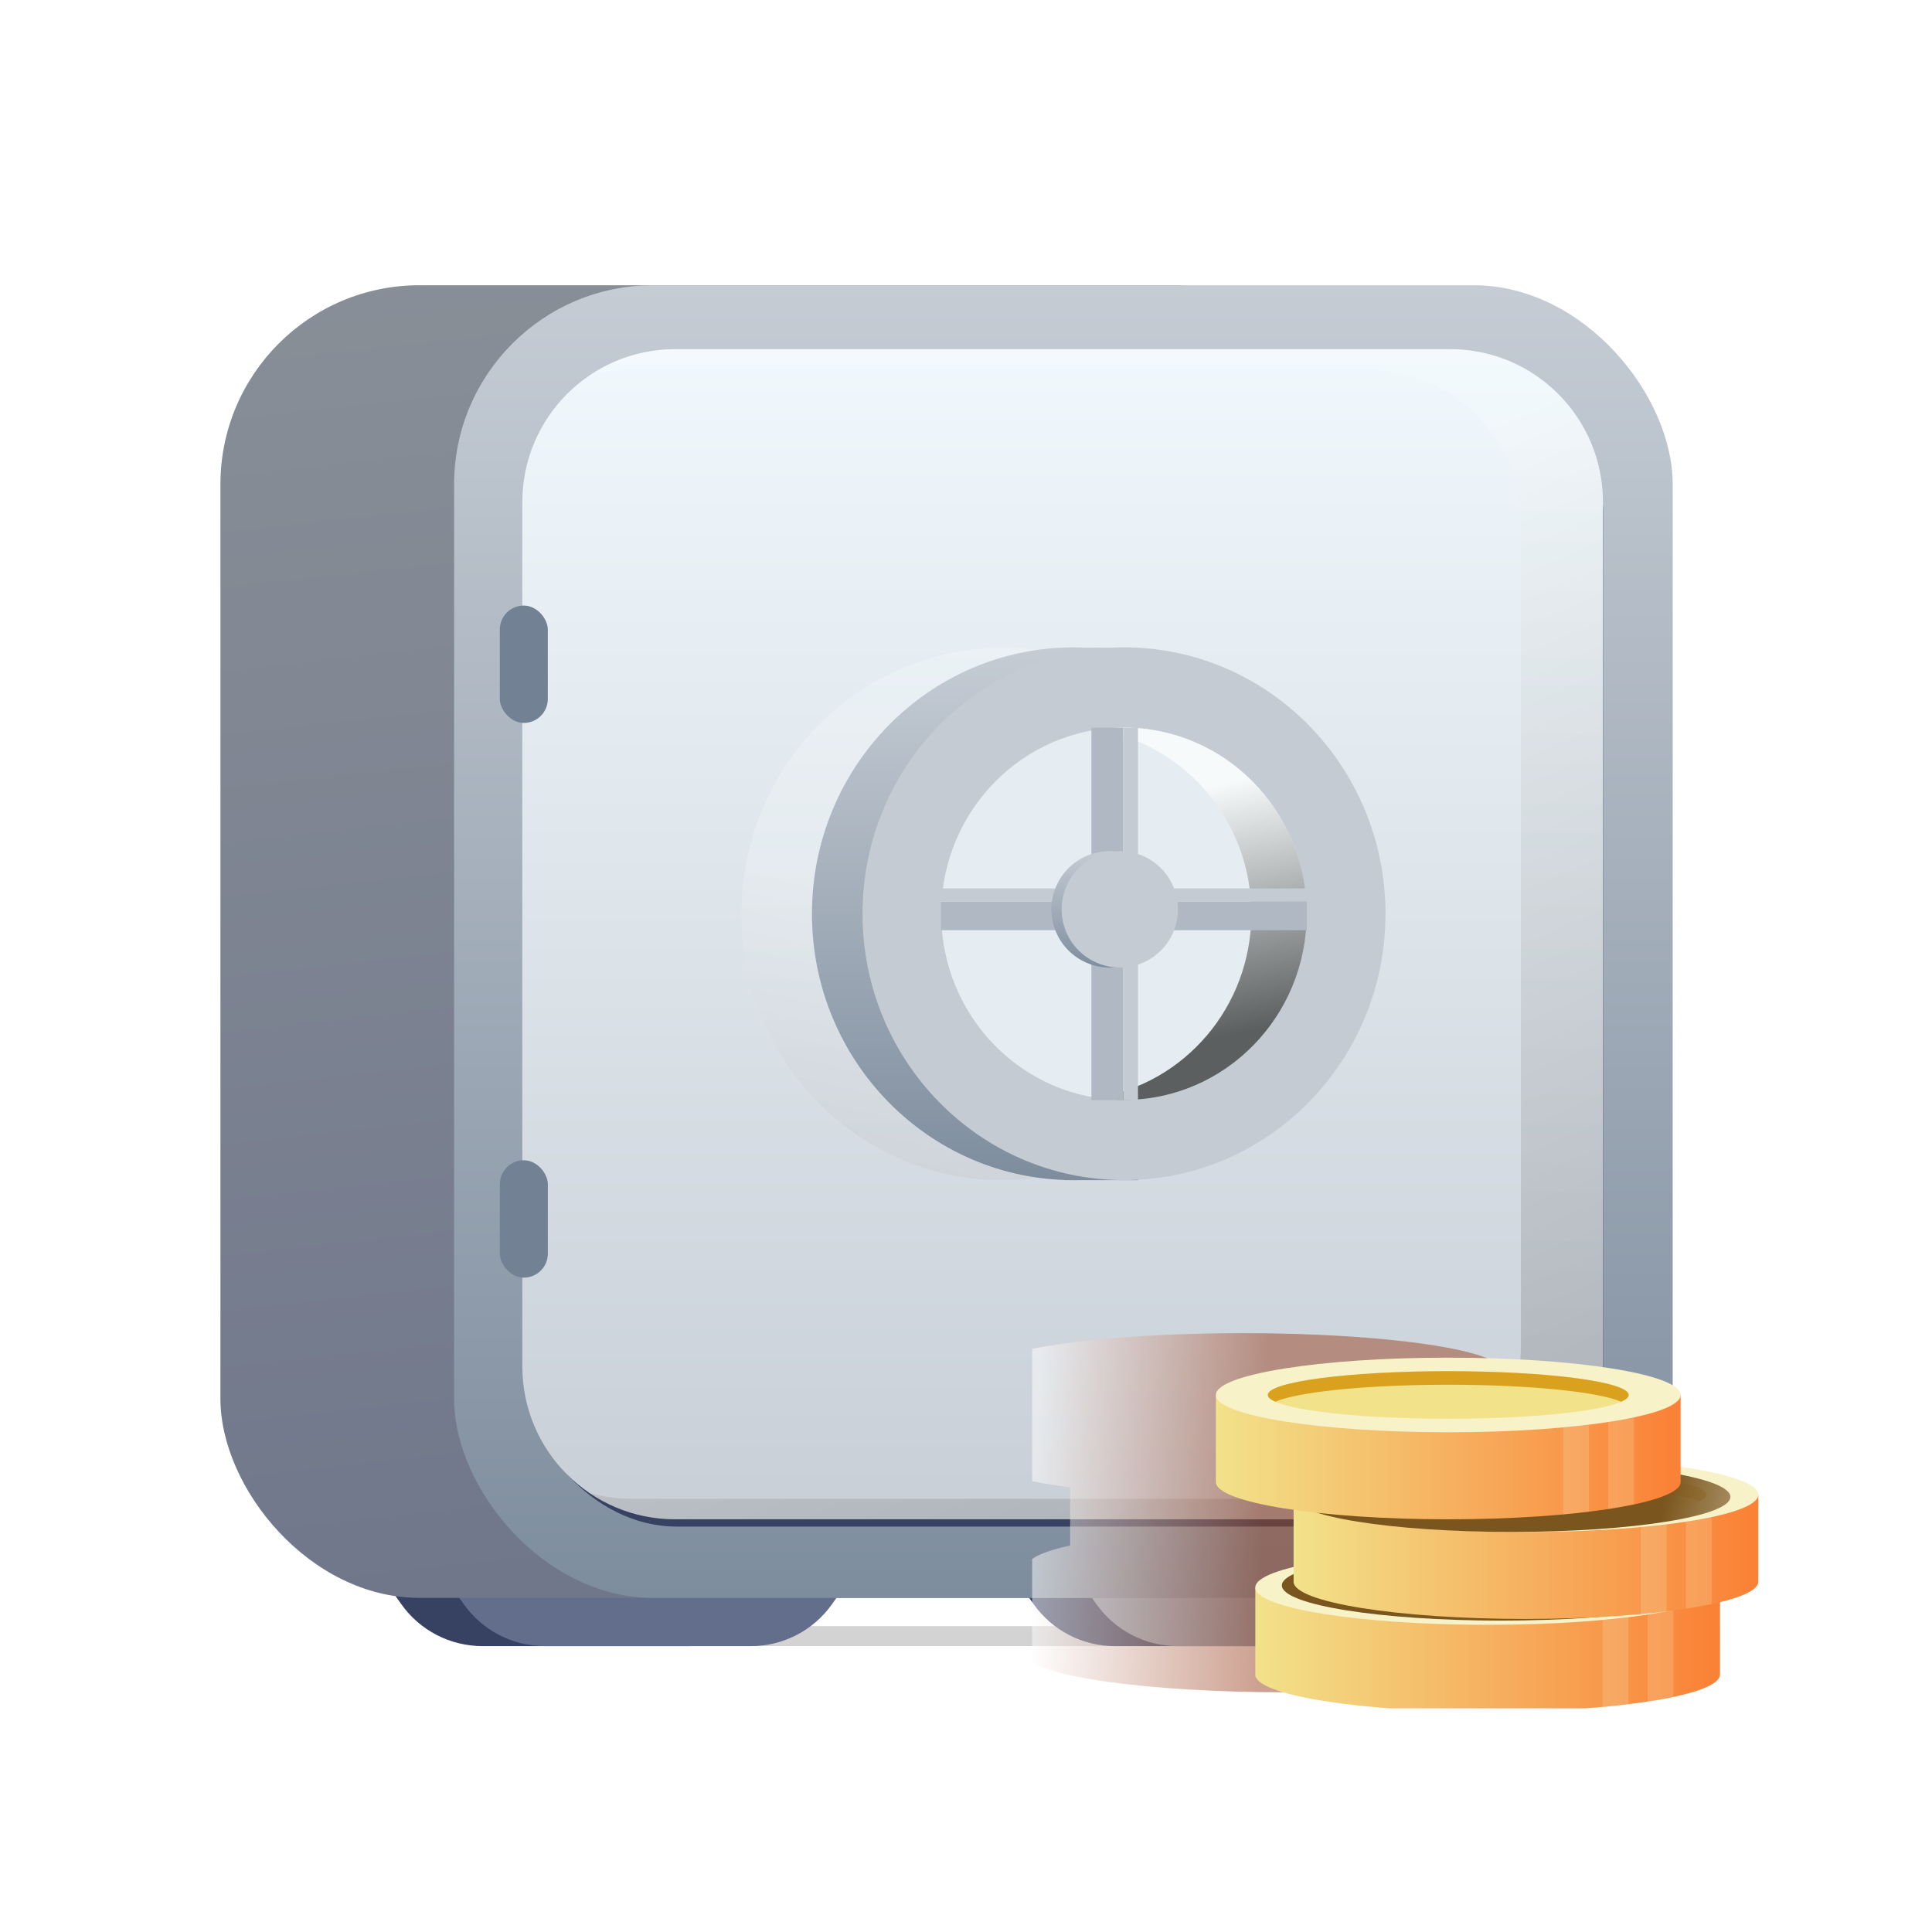 <svg width="64" height="64" viewBox="0 0 64 64" fill="none" xmlns="http://www.w3.org/2000/svg">
<g style="mix-blend-mode:multiply" opacity="0.2">
<rect x="16.006" y="53.868" width="41.516" height="0.661" fill="url(#paint0_linear_7_6911)"/>
</g>
<path d="M33.043 51.448C32.574 50.785 33.048 49.869 33.86 49.869H46.82C47.632 49.869 48.106 50.785 47.637 51.448L46.442 53.137C45.824 54.011 44.821 54.53 43.751 54.53H36.929C35.859 54.53 34.856 54.011 34.238 53.137L33.043 51.448Z" fill="#374161"/>
<path d="M12.097 51.448C11.628 50.785 12.102 49.869 12.914 49.869H25.874C26.686 49.869 27.16 50.785 26.691 51.448L25.496 53.137C24.878 54.011 23.875 54.53 22.805 54.53H15.983C14.913 54.53 13.909 54.011 13.291 53.137L12.097 51.448Z" fill="#374161"/>
<path d="M14.165 51.448C13.696 50.785 14.17 49.869 14.982 49.869H27.942C28.754 49.869 29.228 50.785 28.759 51.448L27.564 53.137C26.946 54.011 25.943 54.53 24.873 54.53H18.051C16.981 54.53 15.977 54.011 15.36 53.137L14.165 51.448Z" fill="#636D8C"/>
<path d="M35.124 51.448C34.655 50.785 35.129 49.869 35.941 49.869H48.901C49.713 49.869 50.187 50.785 49.718 51.448L48.523 53.137C47.906 54.011 46.902 54.53 45.832 54.53H39.01C37.94 54.53 36.937 54.011 36.319 53.137L35.124 51.448Z" fill="#90A0B3"/>
<rect x="7.302" y="9.449" width="38.17" height="43.483" rx="6.593" fill="url(#paint1_linear_7_6911)"/>
<rect x="15.043" y="9.449" width="40.367" height="43.483" rx="6.593" fill="url(#paint2_linear_7_6911)"/>
<rect x="17.352" y="11.81" width="35.747" height="38.76" rx="5.06" fill="#374161"/>
<path fill-rule="evenodd" clip-rule="evenodd" d="M46.605 50.571H48.039C50.834 50.571 53.099 48.305 53.099 45.511V16.871C53.099 14.076 50.834 11.81 48.039 11.81H46.604C49.399 11.81 51.665 14.076 51.665 16.871V45.511C51.665 48.305 49.399 50.571 46.605 50.571Z" fill="#29314D"/>
<path d="M17.303 16.628C17.303 13.833 19.569 11.567 22.364 11.567L48.039 11.567C50.834 11.567 53.099 13.833 53.099 16.628V45.267C53.099 48.062 50.834 50.328 48.039 50.328L22.364 50.328C19.569 50.328 17.303 48.062 17.303 45.267V16.628Z" fill="url(#paint3_linear_7_6911)"/>
<rect x="16.557" y="20.06" width="1.59" height="3.888" rx="0.795" fill="#728193"/>
<rect x="16.558" y="38.435" width="1.59" height="3.888" rx="0.795" fill="#728193"/>
<g style="mix-blend-mode:multiply" opacity="0.2">
<path d="M48.039 11.568C50.833 11.568 53.099 13.834 53.099 16.629V45.269C53.099 48.063 50.833 50.329 48.039 50.329H22.364C21.309 50.329 20.331 50.005 19.52 49.453C19.96 49.578 20.424 49.648 20.905 49.648H45.322C48.117 49.648 50.382 47.382 50.382 44.587V17.31C50.382 14.515 48.117 12.249 45.322 12.249H20.905C20.425 12.249 19.961 12.317 19.521 12.441C20.331 11.89 21.31 11.568 22.364 11.568H48.039Z" fill="url(#paint4_linear_7_6911)"/>
</g>
<g style="mix-blend-mode:multiply" opacity="0.2">
<ellipse cx="33.215" cy="30.276" rx="8.657" ry="8.819" fill="url(#paint5_linear_7_6911)"/>
</g>
<ellipse cx="35.559" cy="30.27" rx="8.662" ry="8.824" fill="url(#paint6_linear_7_6911)"/>
<rect x="35.259" y="21.456" width="2.438" height="17.638" fill="url(#paint7_linear_7_6911)"/>
<ellipse cx="37.234" cy="30.269" rx="8.662" ry="8.824" fill="#C4CBD3"/>
<ellipse cx="37.233" cy="30.269" rx="6.054" ry="6.167" fill="#E5EDF2"/>
<g style="mix-blend-mode:multiply" opacity="0.7">
<path d="M37.235 24.105C40.578 24.105 43.288 26.865 43.288 30.27C43.288 33.676 40.578 36.437 37.235 36.437C36.923 36.437 36.616 36.412 36.317 36.365C39.224 35.915 41.452 33.358 41.452 30.27C41.452 27.183 39.224 24.625 36.317 24.175C36.616 24.128 36.923 24.105 37.235 24.105Z" fill="url(#paint8_linear_7_6911)"/>
</g>
<path fill-rule="evenodd" clip-rule="evenodd" d="M36.155 36.445V24.105H37.208V36.445H36.155Z" fill="#AFB8C3"/>
<path fill-rule="evenodd" clip-rule="evenodd" d="M31.17 29.866L43.292 29.866L43.292 30.814L31.17 30.814L31.17 29.866Z" fill="#AFB8C3"/>
<path fill-rule="evenodd" clip-rule="evenodd" d="M37.21 36.445V24.105H37.697V36.445H37.21Z" fill="#C4CBD3"/>
<path fill-rule="evenodd" clip-rule="evenodd" d="M30.925 29.431L43.284 29.431L43.284 29.867L30.925 29.867L30.925 29.431Z" fill="#C4CBD3"/>
<circle cx="36.757" cy="30.123" r="1.927" fill="url(#paint9_linear_7_6911)"/>
<circle cx="37.095" cy="30.123" r="1.927" fill="#C4CBD3"/>
<g clip-path="url(#clip0_7_6911)">
<g style="mix-blend-mode:multiply" opacity="0.5" filter="url(#filter0_f_7_6911)">
<path d="M41.17 44.162C45.916 44.162 49.762 44.723 49.763 45.415C49.763 45.42 49.761 45.426 49.76 45.431H49.764V47.83C51.526 48.059 52.636 48.392 52.636 48.764C52.636 48.769 52.634 48.774 52.633 48.779H52.635V51.688C52.635 51.943 52.114 52.176 51.221 52.373V54.807C51.221 55.089 50.579 55.347 49.497 55.557V55.56L49.425 55.57C49.177 55.617 48.907 55.663 48.616 55.704L48.545 55.717V55.714C48.319 55.745 48.081 55.774 47.833 55.802V55.803L47.779 55.808C46.344 55.965 44.561 56.06 42.629 56.06C38.031 56.06 34.277 55.533 34.047 54.871L34.036 54.807V51.898H34.04C34.039 51.894 34.037 51.889 34.037 51.884C34.037 51.629 34.557 51.394 35.45 51.196V49.27C33.688 49.041 32.578 48.709 32.578 48.338C32.578 48.332 32.578 48.327 32.579 48.321V45.431H32.581C32.58 45.426 32.578 45.42 32.578 45.415C32.579 44.723 36.425 44.162 41.17 44.162Z" fill="url(#paint10_linear_7_6911)"/>
</g>
<g clip-path="url(#clip1_7_6911)">
<path fill-rule="evenodd" clip-rule="evenodd" d="M56.978 52.605H41.583V55.453C41.582 55.459 41.582 55.465 41.582 55.472C41.582 56.154 45.028 56.707 49.28 56.707C53.53 56.707 56.976 56.154 56.977 55.472H56.978V52.605Z" fill="url(#paint11_linear_7_6911)"/>
<path opacity="0.2" d="M53.09 53.665L53.944 53.576V56.454L53.09 56.544V53.665Z" fill="#F8F2C9"/>
<path opacity="0.2" d="M54.58 53.486L55.434 53.332V56.214L54.58 56.369V53.486Z" fill="#F8F2C9"/>
<ellipse cx="49.281" cy="52.588" rx="7.698" ry="1.236" fill="#F8F2C9"/>
<ellipse cx="49.281" cy="52.59" rx="5.977" ry="0.788" fill="#F2E28A"/>
<path d="M49.281 51.802C52.582 51.802 55.258 52.155 55.258 52.59C55.258 52.668 55.17 52.742 55.009 52.813C54.272 52.488 51.986 52.251 49.28 52.251C46.573 52.251 44.287 52.488 43.552 52.813C43.391 52.742 43.304 52.668 43.304 52.59C43.304 52.155 45.98 51.802 49.281 51.802Z" fill="#D9A11E"/>
<g style="mix-blend-mode:multiply" filter="url(#filter1_f_7_6911)">
<ellipse cx="49.721" cy="52.519" rx="7.258" ry="1.165" fill="url(#paint12_linear_7_6911)"/>
</g>
</g>
<g clip-path="url(#clip2_7_6911)">
<path fill-rule="evenodd" clip-rule="evenodd" d="M58.247 49.526H42.852V52.377C42.851 52.383 42.851 52.389 42.851 52.394C42.851 53.077 46.297 53.63 50.549 53.63C54.8 53.63 58.246 53.077 58.246 52.394C58.246 52.394 58.246 52.394 58.246 52.394H58.247V49.526Z" fill="url(#paint13_linear_7_6911)"/>
<path opacity="0.2" d="M54.356 50.588L55.21 50.499V53.377L54.356 53.467V50.588Z" fill="#F8F2C9"/>
<path opacity="0.2" d="M55.849 50.408L56.702 50.255V53.137L55.849 53.292V50.408Z" fill="#F8F2C9"/>
<ellipse cx="50.548" cy="49.513" rx="7.698" ry="1.236" fill="#F8F2C9"/>
<ellipse cx="50.548" cy="49.513" rx="5.977" ry="0.788" fill="#F2E28A"/>
<path d="M50.549 48.726C53.849 48.726 56.524 49.079 56.525 49.514C56.525 49.592 56.438 49.666 56.276 49.737C55.54 49.412 53.255 49.174 50.549 49.174C47.841 49.174 45.554 49.412 44.819 49.737C44.658 49.666 44.571 49.592 44.571 49.514C44.572 49.079 47.248 48.726 50.549 48.726Z" fill="#D9A11E"/>
<g style="mix-blend-mode:multiply" filter="url(#filter2_f_7_6911)">
<ellipse cx="50.087" cy="49.586" rx="7.235" ry="1.161" fill="url(#paint14_linear_7_6911)"/>
</g>
</g>
<g clip-path="url(#clip3_7_6911)">
<path fill-rule="evenodd" clip-rule="evenodd" d="M55.673 46.227H40.277V49.094H40.278C40.279 49.776 43.725 50.329 47.975 50.329C52.227 50.329 55.673 49.776 55.673 49.094C55.673 49.091 55.673 49.089 55.673 49.087V46.227Z" fill="url(#paint15_linear_7_6911)"/>
<path opacity="0.2" d="M51.783 47.286L52.636 47.197V50.075L51.783 50.166V47.286Z" fill="#F8F2C9"/>
<path opacity="0.2" d="M53.274 47.107L54.128 46.953V49.835L53.274 49.99V47.107Z" fill="#F8F2C9"/>
<ellipse cx="47.975" cy="46.21" rx="7.698" ry="1.236" fill="#F8F2C9"/>
<ellipse cx="47.975" cy="46.21" rx="5.977" ry="0.788" fill="#F2E28A"/>
<path d="M47.975 45.422C51.276 45.422 53.952 45.775 53.952 46.21C53.952 46.288 53.864 46.362 53.702 46.434C52.965 46.109 50.68 45.871 47.975 45.871C45.27 45.871 42.983 46.108 42.247 46.434C42.086 46.362 41.998 46.288 41.998 46.21C41.998 45.775 44.674 45.422 47.975 45.422Z" fill="#D9A11E"/>
</g>
</g>
<defs>
<filter id="filter0_f_7_6911" x="30.591" y="42.175" width="24.033" height="15.871" filterUnits="userSpaceOnUse" color-interpolation-filters="sRGB">
<feFlood flood-opacity="0" result="BackgroundImageFix"/>
<feBlend mode="normal" in="SourceGraphic" in2="BackgroundImageFix" result="shape"/>
<feGaussianBlur stdDeviation="0.994" result="effect1_foregroundBlur_7_6911"/>
</filter>
<filter id="filter1_f_7_6911" x="41.883" y="50.774" width="15.675" height="3.489" filterUnits="userSpaceOnUse" color-interpolation-filters="sRGB">
<feFlood flood-opacity="0" result="BackgroundImageFix"/>
<feBlend mode="normal" in="SourceGraphic" in2="BackgroundImageFix" result="shape"/>
<feGaussianBlur stdDeviation="0.29" result="effect1_foregroundBlur_7_6911"/>
</filter>
<filter id="filter2_f_7_6911" x="42.272" y="47.845" width="15.63" height="3.483" filterUnits="userSpaceOnUse" color-interpolation-filters="sRGB">
<feFlood flood-opacity="0" result="BackgroundImageFix"/>
<feBlend mode="normal" in="SourceGraphic" in2="BackgroundImageFix" result="shape"/>
<feGaussianBlur stdDeviation="0.29" result="effect1_foregroundBlur_7_6911"/>
</filter>
<linearGradient id="paint0_linear_7_6911" x1="41.986" y1="54.308" x2="57.521" y2="54.308" gradientUnits="userSpaceOnUse">
<stop stop-color="#222222"/>
<stop offset="1" stop-color="white"/>
</linearGradient>
<linearGradient id="paint1_linear_7_6911" x1="15.094" y1="1.08" x2="21.845" y2="63.093" gradientUnits="userSpaceOnUse">
<stop stop-color="#8D9399"/>
<stop offset="1" stop-color="#6A7188"/>
</linearGradient>
<linearGradient id="paint2_linear_7_6911" x1="35.226" y1="9.449" x2="35.226" y2="52.933" gradientUnits="userSpaceOnUse">
<stop stop-color="#C5CCD4"/>
<stop offset="1" stop-color="#7E8D9E"/>
</linearGradient>
<linearGradient id="paint3_linear_7_6911" x1="35.201" y1="8.699" x2="35.201" y2="53.196" gradientUnits="userSpaceOnUse">
<stop stop-color="#F3FBFF"/>
<stop offset="1" stop-color="#C5CCD4"/>
</linearGradient>
<linearGradient id="paint4_linear_7_6911" x1="42.704" y1="16.697" x2="56.769" y2="49.243" gradientUnits="userSpaceOnUse">
<stop stop-color="white"/>
<stop offset="1" stop-color="#222222"/>
</linearGradient>
<linearGradient id="paint5_linear_7_6911" x1="32.074" y1="30.276" x2="25.804" y2="57.066" gradientUnits="userSpaceOnUse">
<stop stop-color="white"/>
<stop offset="1" stop-color="#222222"/>
</linearGradient>
<linearGradient id="paint6_linear_7_6911" x1="35.559" y1="21.446" x2="35.559" y2="39.094" gradientUnits="userSpaceOnUse">
<stop stop-color="#C5CCD4"/>
<stop offset="1" stop-color="#7E8D9E"/>
</linearGradient>
<linearGradient id="paint7_linear_7_6911" x1="36.478" y1="21.456" x2="36.478" y2="39.094" gradientUnits="userSpaceOnUse">
<stop stop-color="#C4CBD3"/>
<stop offset="1" stop-color="#7F8D9E"/>
</linearGradient>
<linearGradient id="paint8_linear_7_6911" x1="41.071" y1="34.245" x2="39.384" y2="26.185" gradientUnits="userSpaceOnUse">
<stop stop-color="#222222"/>
<stop offset="1" stop-color="white"/>
</linearGradient>
<linearGradient id="paint9_linear_7_6911" x1="36.757" y1="28.196" x2="36.757" y2="32.051" gradientUnits="userSpaceOnUse">
<stop stop-color="#C5CCD4"/>
<stop offset="1" stop-color="#7E8D9E"/>
</linearGradient>
<linearGradient id="paint10_linear_7_6911" x1="34.216" y1="51.984" x2="41.761" y2="52.249" gradientUnits="userSpaceOnUse">
<stop stop-color="white"/>
<stop offset="1" stop-color="#9C4424"/>
</linearGradient>
<linearGradient id="paint11_linear_7_6911" x1="41.582" y1="54.656" x2="56.673" y2="54.656" gradientUnits="userSpaceOnUse">
<stop stop-color="#F2E28A"/>
<stop offset="1" stop-color="#FA8237"/>
</linearGradient>
<linearGradient id="paint12_linear_7_6911" x1="55.203" y1="50.479" x2="67.421" y2="53.038" gradientUnits="userSpaceOnUse">
<stop stop-color="#7A551D"/>
<stop offset="1" stop-color="white" stop-opacity="0"/>
</linearGradient>
<linearGradient id="paint13_linear_7_6911" x1="42.851" y1="51.578" x2="57.942" y2="51.578" gradientUnits="userSpaceOnUse">
<stop stop-color="#F2E28A"/>
<stop offset="1" stop-color="#FA8237"/>
</linearGradient>
<linearGradient id="paint14_linear_7_6911" x1="55.552" y1="47.553" x2="67.732" y2="50.104" gradientUnits="userSpaceOnUse">
<stop stop-color="#7A551D"/>
<stop offset="1" stop-color="white" stop-opacity="0"/>
</linearGradient>
<linearGradient id="paint15_linear_7_6911" x1="40.277" y1="48.278" x2="55.368" y2="48.278" gradientUnits="userSpaceOnUse">
<stop stop-color="#F2E28A"/>
<stop offset="1" stop-color="#FA8237"/>
</linearGradient>
<clipPath id="clip0_7_6911">
<rect width="24.927" height="15.072" fill="white" transform="translate(34.186 41.52)"/>
</clipPath>
<clipPath id="clip1_7_6911">
<rect width="15.396" height="5.354" fill="white" transform="translate(41.584 51.352)"/>
</clipPath>
<clipPath id="clip2_7_6911">
<rect width="15.396" height="5.354" fill="white" transform="translate(42.851 48.276)"/>
</clipPath>
<clipPath id="clip3_7_6911">
<rect width="15.396" height="5.354" fill="white" transform="translate(40.277 44.975)"/>
</clipPath>
</defs>
</svg>
